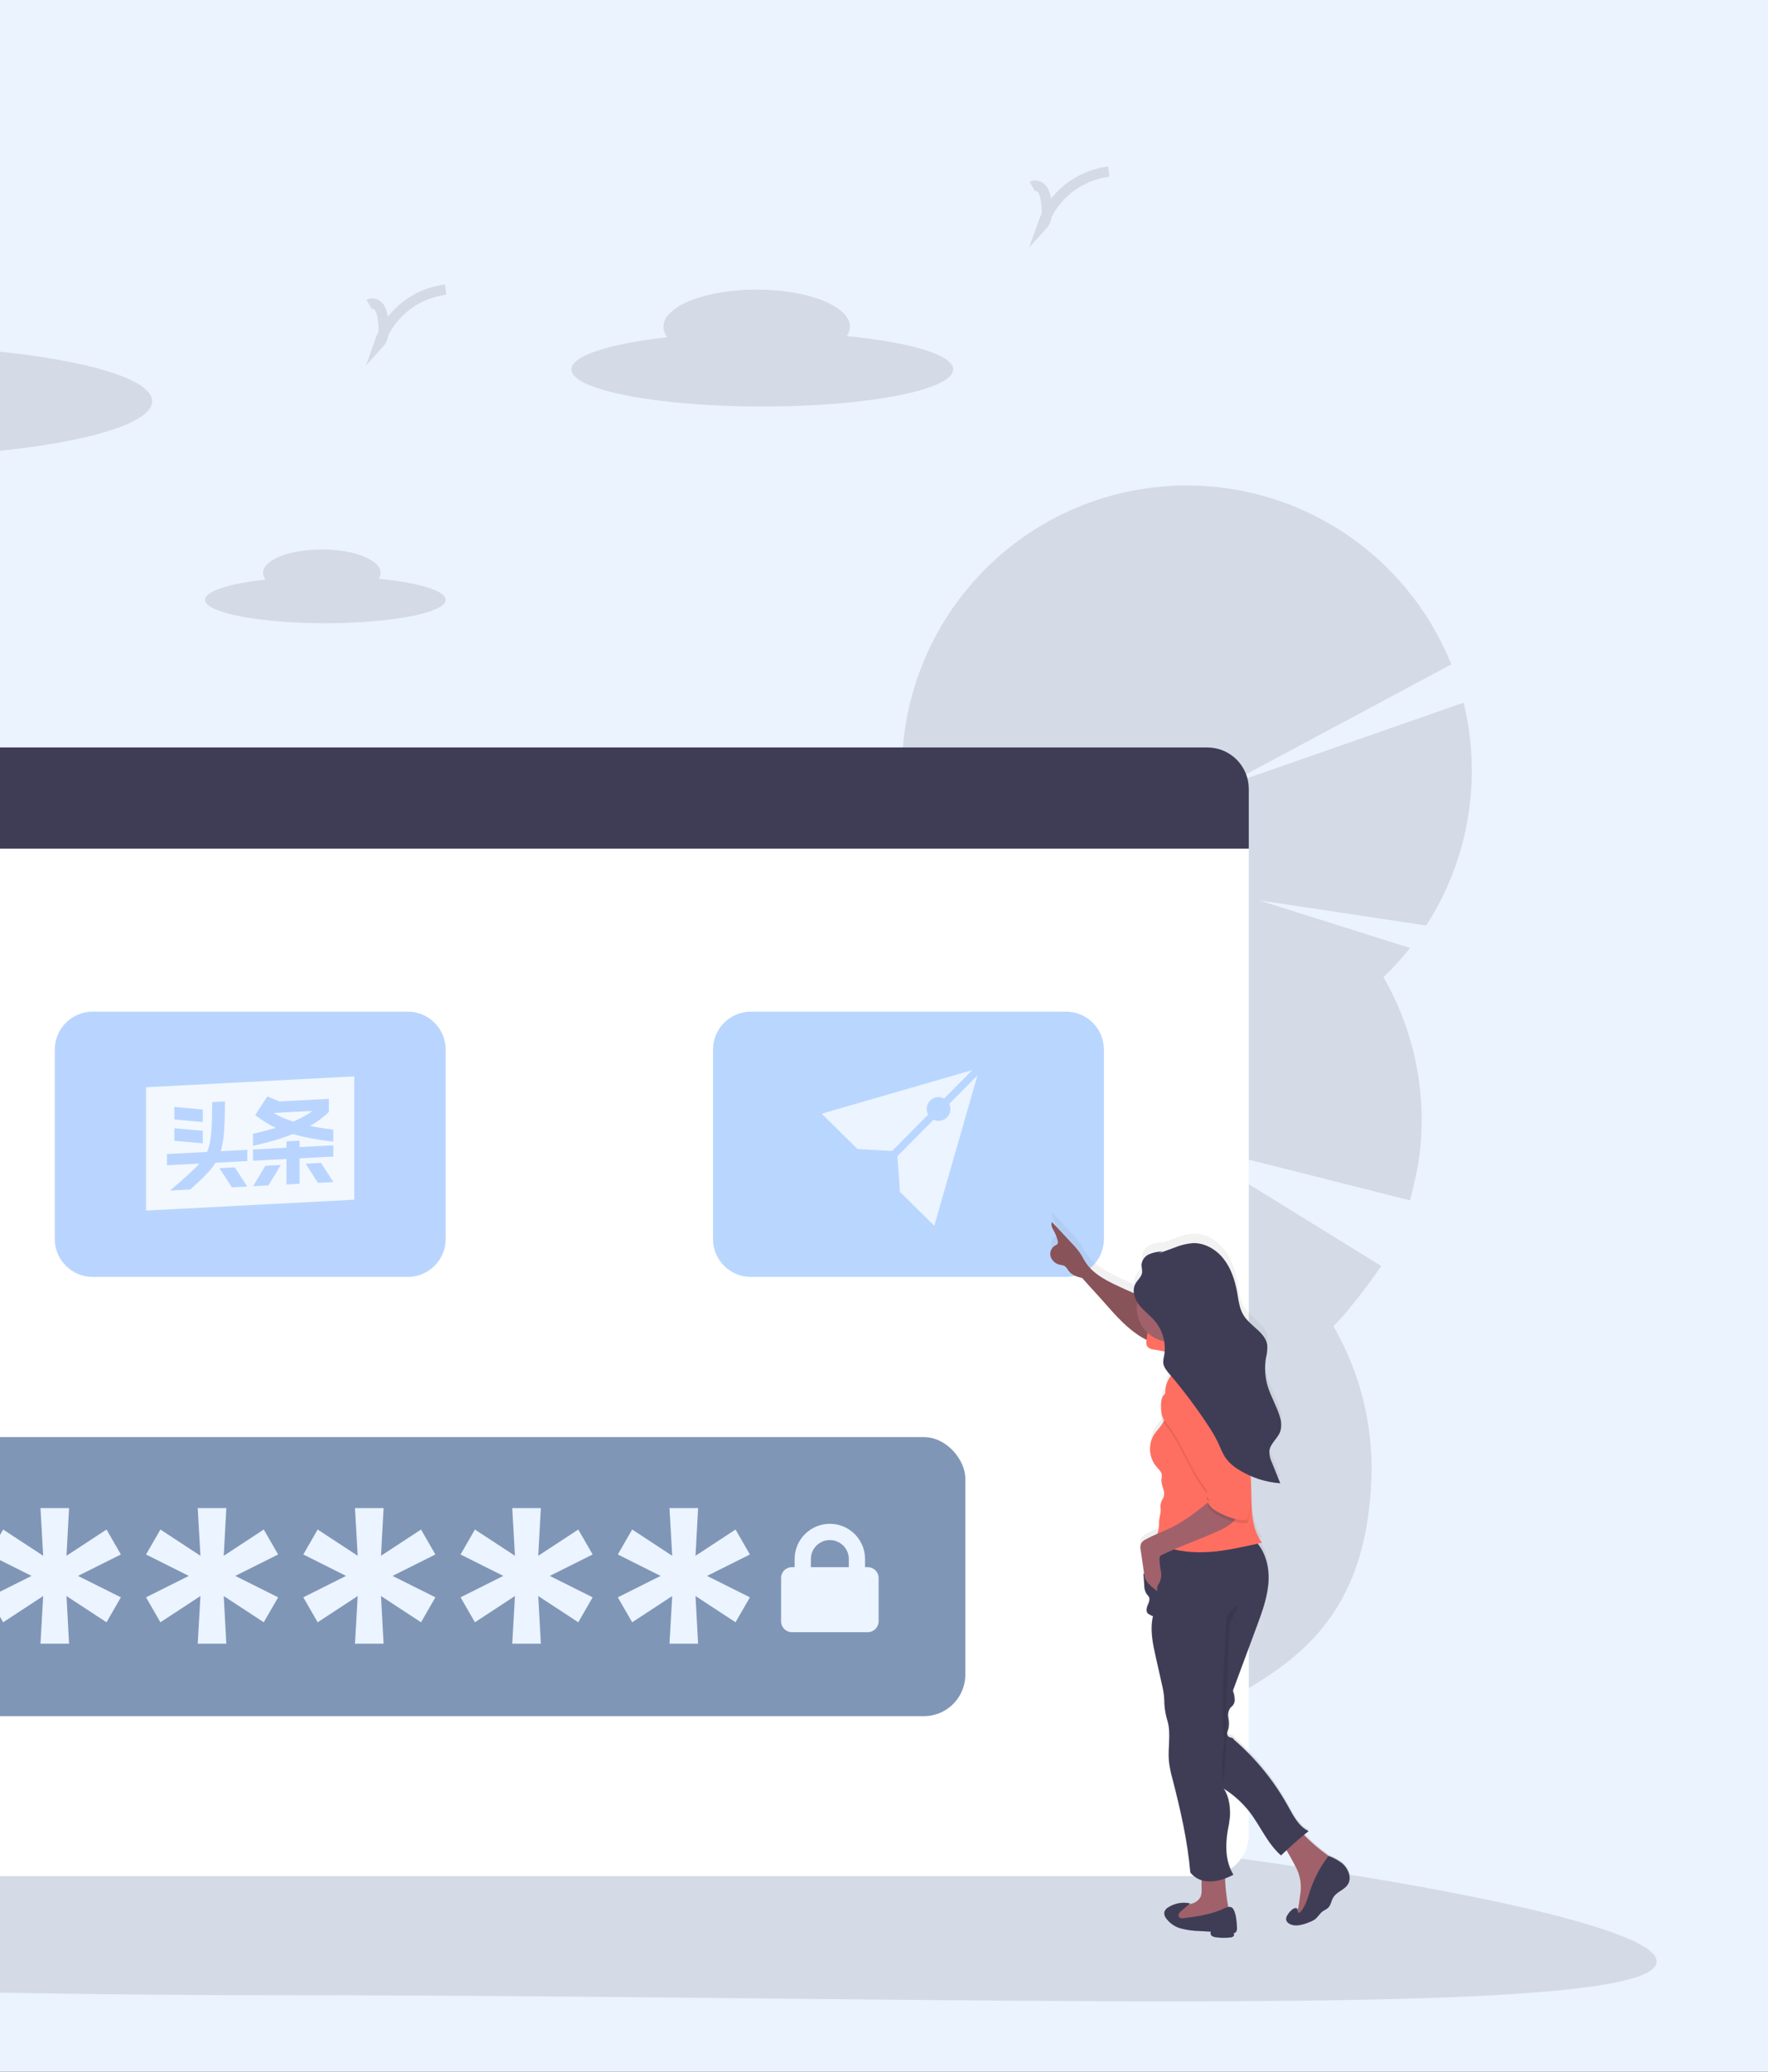 <svg width="512" height="600" viewBox="0 0 512 600" fill="none" xmlns="http://www.w3.org/2000/svg">
<rect x="0" y="0" width="512" height="600" fill="#333333" stroke="none"/>
<g clip-path="url(#clip0)">
<rect width="512" height="600" fill="#EBF3FF"/>
<path d="M314.109 497.767C309.19 500.727 304.175 503.598 299.061 506.381C298.267 506.81 297.474 507.24 296.68 507.683C292.833 509.745 288.929 511.75 284.97 513.699C285 513.386 285.039 513.074 285.087 512.761C285.54 509.526 286.548 506.394 288.066 503.503C288.78 502.119 289.63 500.811 290.604 499.597C294.507 494.759 299.848 492.057 305.339 492.845C308.761 493.37 311.877 495.119 314.109 497.767Z" fill="#578FFF" fill-opacity="0.49"/>
<path d="M323.126 490.338C323.028 491.035 322.905 491.719 322.755 492.396C319.914 494.219 317.032 496.009 314.109 497.767C309.19 500.727 304.175 503.599 299.061 506.381C298.267 506.81 297.474 507.24 296.68 507.683C295.726 506.982 294.853 506.176 294.078 505.28C292.622 503.598 291.455 501.686 290.623 499.623C288.884 495.119 288.33 490.243 289.013 485.463C289.697 480.683 291.595 476.159 294.527 472.323C298.43 467.486 303.771 464.784 309.262 465.572C314.753 466.36 319.151 470.468 321.506 476.197C323.29 480.684 323.849 485.564 323.126 490.338Z" fill="#578FFF" fill-opacity="0.49"/>
<path d="M327.064 463.062C328.835 450.726 322.637 439.627 313.22 438.272C303.802 436.918 294.731 445.82 292.96 458.156C291.188 470.492 297.386 481.59 306.803 482.945C316.221 484.3 325.292 475.398 327.064 463.062Z" fill="#578FFF" fill-opacity="0.49"/>
<path d="M425.377 234.932C423.702 246.731 419.484 258.025 413.016 268.032L364.594 260.734L408.338 274.543C405.969 277.536 403.397 280.364 400.642 283.007C409.894 299.04 413.494 317.721 410.863 336.048C410.298 339.987 408.338 347.642 408.338 347.642L342.191 330.937L400.023 366.657C400.023 366.657 391.565 378.882 386.134 384.065C389.285 389.505 391.786 395.262 393.607 401.217C396.311 410.053 397.518 419.327 397.135 428.65C394.92 482.558 358.508 488.099 329.811 506.439C326.97 508.262 317.032 496.068 314.109 497.826C309.191 500.786 304.175 503.657 299.061 506.439C297.376 506.114 295.717 505.743 294.078 505.313C292.041 504.799 290.044 504.2 288.086 503.536C274.648 498.962 262.616 490.997 253.153 480.41C243.691 469.822 237.117 456.971 234.067 443.099C231.018 429.226 231.596 414.801 235.746 401.217C239.896 387.633 247.476 375.35 257.756 365.555C256.923 364.114 256.136 362.654 255.394 361.174C255.173 360.744 254.965 360.314 254.744 359.871C248.732 347.327 246.001 333.46 246.807 319.57L246.904 318.132C246.963 317.357 247.035 316.576 247.113 315.801C247.23 314.707 247.366 313.607 247.522 312.506V312.402C248.796 303.522 251.517 294.911 255.577 286.913L314.59 316.654L260.814 278.052C264.133 273.131 267.971 268.582 272.264 264.484C266.595 254.666 263.007 243.786 261.723 232.52C260.44 221.254 261.489 209.844 264.805 199.002C268.121 188.159 273.632 178.116 280.996 169.499C288.36 160.881 297.419 153.874 307.607 148.914C317.796 143.953 328.896 141.146 340.216 140.666C351.536 140.187 362.834 142.046 373.405 146.127C383.976 150.209 393.594 156.425 401.659 164.389C409.724 172.353 416.064 181.894 420.283 192.417L354.009 227.894L423.855 203.498C426.377 213.781 426.894 224.454 425.377 234.932Z" fill="black" fill-opacity="0.1"/>
<path d="M109.647 167.622C109.999 167.114 110.194 166.514 110.206 165.896C110.206 162.159 102.588 159.132 93.194 159.132C83.8 159.132 76.181 162.159 76.181 165.896C76.193 166.607 76.44 167.294 76.884 167.849C66.429 169.015 59.377 171.209 59.377 173.709C59.377 177.453 74.991 180.48 94.215 180.48C113.44 180.48 129.06 177.453 129.06 173.709C129.06 171.033 121.143 168.728 109.647 167.622Z" fill="black" fill-opacity="0.1"/>
<path d="M245.242 97.348C245.803 96.545 246.111 95.593 246.127 94.614C246.127 88.683 234.039 83.871 219.128 83.871C204.217 83.871 192.129 88.683 192.129 94.614C192.158 95.727 192.551 96.799 193.248 97.667C176.645 99.523 165.455 102.999 165.455 106.984C165.455 112.915 190.216 117.727 220.754 117.727C251.292 117.727 276.053 112.915 276.053 106.984C276.053 102.759 263.497 99.106 245.242 97.348Z" fill="black" fill-opacity="0.1"/>
<path d="M-2.69 101.583C-1.839 100.364 -1.371 98.919 -1.348 97.433C-1.348 88.432 -19.691 81.131 -42.318 81.131C-64.946 81.131 -83.289 88.432 -83.289 97.433C-83.245 99.122 -82.648 100.749 -81.591 102.067C-106.786 104.882 -123.766 110.158 -123.766 116.205C-123.766 125.205 -86.192 132.507 -39.85 132.507C6.491 132.507 44.066 125.205 44.066 116.205C44.066 109.793 25.012 104.25 -2.69 101.583Z" fill="black" fill-opacity="0.1"/>
<path d="M106.876 88.136C107.851 87.569 109.166 88.136 109.836 89.014C110.431 89.982 110.783 91.078 110.864 92.211C111.234 94.685 111.514 97.524 109.836 99.373C111.272 95.249 113.834 91.611 117.232 88.87C120.631 86.13 124.728 84.398 129.06 83.871" stroke="black" stroke-opacity="0.1" stroke-width="3" stroke-miterlimit="10"/>
<path d="M298.92 53.975C299.895 53.409 301.21 53.975 301.88 54.854C302.475 55.821 302.827 56.918 302.908 58.051C303.278 60.525 303.558 63.363 301.88 65.212C303.316 61.089 305.878 57.45 309.276 54.71C312.674 51.97 316.772 50.238 321.104 49.711" stroke="black" stroke-opacity="0.1" stroke-width="3" stroke-miterlimit="10"/>
<path d="M80.592 577.822C277.131 577.822 491.945 586.245 479.217 566.446C468.625 549.97 277.131 519.877 80.592 519.877C-115.946 519.877 -275.272 532.849 -275.272 548.85C-275.272 564.851 -115.946 577.822 80.592 577.822Z" fill="black" fill-opacity="0.1"/>
<path d="M349.625 216.481H-196.247C-202.883 216.481 -208.263 221.865 -208.263 228.506V531.291C-208.263 537.932 -202.883 543.316 -196.247 543.316H349.625C356.261 543.316 361.641 537.932 361.641 531.291V228.506C361.641 221.865 356.261 216.481 349.625 216.481Z" fill="white"/>
<path d="M361.647 228.506V245.759H-208.257V228.506C-208.259 226.925 -207.95 225.359 -207.348 223.898C-206.745 222.437 -205.86 221.109 -204.744 219.99C-203.628 218.871 -202.303 217.984 -200.843 217.378C-199.384 216.773 -197.82 216.461 -196.241 216.461H349.631C351.211 216.461 352.775 216.773 354.234 217.378C355.693 217.984 357.019 218.871 358.135 219.99C359.251 221.109 360.136 222.437 360.738 223.898C361.341 225.359 361.65 226.925 361.647 228.506Z" fill="#3F3D56"/>
<g opacity="0.6">
<path opacity="0.6" d="M118.085 292.981H26.835C20.774 292.981 15.86 297.898 15.86 303.964V358.823C15.86 364.889 20.774 369.807 26.835 369.807H118.085C124.146 369.807 129.06 364.889 129.06 358.823V303.964C129.06 297.898 124.146 292.981 118.085 292.981Z" fill="#3C8CFF"/>
<g clip-path="url(#clip1)">
<path fill-rule="evenodd" clip-rule="evenodd" d="M102.584 311.733L42.312 314.883V350.588L102.584 347.438V311.733ZM94.919 318.24L95.235 318.224V322.028C94.172 323.035 92.575 324.488 89.79 326.07C91.719 326.47 93.949 326.828 96.526 327.129V330.616C91.543 330.061 87.741 329.287 84.806 328.436C81.829 329.625 78.059 330.797 73.251 331.83V328.343C75.772 327.788 77.96 327.212 79.859 326.631C77.794 325.681 76.467 324.768 75.461 324.072C75.31 323.969 73.9 322.946 73.9 322.946L77.416 317.519L80.922 318.972L94.919 318.24ZM71.613 336.256L62.413 336.739C60.945 339.105 58.658 341.336 55.075 344.496L49.235 344.802C49.451 344.617 49.66 344.436 49.864 344.258L49.971 344.164L50.063 344.084C53.613 341.004 56.059 338.881 57.719 336.983L48.338 337.476V334.207L59.97 333.599C61.267 330.631 61.37 326.485 61.464 319.174L65.172 318.982C65.078 325.951 64.949 330.123 63.937 333.392L71.618 332.992L71.613 336.256ZM50.49 320.565V324.213L58.736 324.96V321.312L50.49 320.565ZM58.731 331.129V327.482L50.485 326.734V330.382L58.731 331.129ZM86.756 335.462L96.526 334.954V331.685L86.756 332.193V330.336L82.965 330.533V332.39L73.251 332.899V336.168L82.965 335.659V343.033L86.756 342.836V335.462ZM67.132 343.863L71.608 343.63L68.014 338.078L63.538 338.311L67.132 343.863ZM96.552 342.327L92.077 342.561L88.483 337.009L92.958 336.775L96.552 342.327ZM73.267 343.542L77.737 343.308L81.337 337.377L76.861 337.611L73.267 343.542ZM90.51 321.737L79.241 322.329C80.533 323.102 82.301 323.979 84.915 324.814C87.528 323.704 89.276 322.64 90.51 321.737Z" fill="#EBF4FF"/>
</g>
</g>
<path d="M308.704 292.981H217.454C211.392 292.981 206.479 297.898 206.479 303.964V358.823C206.479 364.889 211.392 369.807 217.454 369.807H308.704C314.765 369.807 319.679 364.889 319.679 358.823V303.964C319.679 297.898 314.765 292.981 308.704 292.981Z" fill="#B9D6FF"/>
<g clip-path="url(#clip2)">
<path fill-rule="evenodd" clip-rule="evenodd" d="M258.351 333.345L268.783 322.817C268.515 322.327 268.362 321.765 268.362 321.168C268.362 319.272 269.899 317.735 271.794 317.735C272.381 317.735 272.933 317.882 273.416 318.142L281.593 309.889L237.959 322.529L248.332 332.784L258.351 333.345ZM259.866 334.838L260.611 345.175L270.56 355.002L283.073 311.417L274.888 319.678C275.105 320.128 275.227 320.634 275.227 321.168C275.227 323.063 273.69 324.6 271.794 324.6C271.272 324.6 270.776 324.483 270.333 324.274L259.866 334.838Z" fill="#EBF4FF"/>
</g>
<path d="M388.711 539.285C387.635 538.481 386.455 537.824 385.205 537.332C385.113 537.283 385.01 537.256 384.905 537.254C382.317 535.393 379.898 533.305 377.678 531.017C378.126 530.646 378.582 530.268 379.044 529.91C376.188 528.556 374.639 525.463 373.104 522.67C369.063 515.241 363.732 508.592 357.36 503.034C357.204 502.429 356.293 502.552 355.805 502.175C355.65 502.019 355.537 501.825 355.477 501.614C355.417 501.402 355.411 501.178 355.46 500.964C355.538 500.527 355.734 500.13 355.844 499.701C356.003 498.682 355.977 497.643 355.766 496.634C355.656 495.605 355.701 494.466 356.378 493.698C356.599 493.444 356.872 493.255 357.087 493.001C357.312 492.701 357.471 492.357 357.555 491.992C357.639 491.626 357.646 491.247 357.575 490.879C357.517 490.14 357.35 489.414 357.08 488.724L364.022 469.784C365.642 465.37 367.275 460.858 367.438 456.151C367.568 452.394 366.598 448.442 364.308 445.558C364.725 445.454 365.141 445.35 365.557 445.232C362.851 441.645 362.558 436.899 362.487 432.393C362.456 430.141 362.38 427.888 362.259 425.635C363.038 425.98 363.835 426.285 364.647 426.547C364.9 426.632 365.147 426.71 365.401 426.781C366.628 427.144 367.881 427.414 369.149 427.589C369.708 427.667 370.274 427.725 370.84 427.764L368.4 421.651C367.982 420.746 367.726 419.774 367.646 418.78C367.646 418.721 367.646 418.656 367.646 418.591C367.639 418.478 367.639 418.365 367.646 418.252C367.679 417.982 367.74 417.716 367.828 417.458C367.871 417.33 367.921 417.204 367.977 417.08C368.148 416.711 368.348 416.356 368.576 416.019C368.752 415.759 368.94 415.511 369.129 415.257C369.833 414.433 370.403 413.504 370.82 412.503C370.991 412 371.081 411.472 371.087 410.941C371.092 410.404 371.044 409.867 370.944 409.339C370.872 408.981 370.788 408.63 370.697 408.291C370.632 408.083 370.573 407.868 370.502 407.64C370.488 407.582 370.471 407.526 370.45 407.471C370.398 407.308 370.339 407.152 370.287 406.995L370.228 406.839C370.17 406.67 370.105 406.501 370.04 406.331L370.001 406.227C369.096 403.909 367.899 401.67 367.184 399.313C366.992 398.671 366.835 398.019 366.715 397.36L366.637 396.858C366.637 396.715 366.592 396.572 366.572 396.435L366.514 395.94C366.514 395.784 366.481 395.628 366.468 395.472C366.455 395.315 366.468 395.172 366.468 395.016C366.468 394.729 366.468 394.443 366.468 394.15C366.468 394.052 366.468 393.948 366.468 393.844C366.468 393.629 366.468 393.408 366.468 393.193V392.835C366.468 392.62 366.468 392.405 366.52 392.184C366.52 392.08 366.52 391.982 366.52 391.878C366.52 391.565 366.592 391.227 366.644 390.94L366.8 390.094C366.975 389.312 367.065 388.513 367.067 387.711C367.067 387.555 367.067 387.405 367.067 387.249L367.008 386.871C367.005 386.834 367.005 386.797 367.008 386.76C367.008 386.676 366.969 386.591 366.943 386.506C366.917 386.422 366.943 386.422 366.943 386.383L366.865 386.142L366.826 386.031L366.722 385.777L366.683 385.699C366.637 385.595 366.585 385.491 366.533 385.393C366.345 385.047 366.127 384.718 365.883 384.41C364.334 382.366 361.745 380.81 360.327 378.55C359.5 377.097 358.959 375.5 358.733 373.843C358.661 373.466 358.603 373.088 358.538 372.71C358.473 372.333 358.414 371.975 358.349 371.603C358.303 371.376 358.264 371.148 358.219 370.952C358.216 370.903 358.216 370.853 358.219 370.803L358.102 370.256C358.102 370.217 358.102 370.171 358.102 370.132L357.965 369.566C357.965 369.533 357.965 369.494 357.965 369.461C357.92 369.266 357.868 369.064 357.809 368.869C357.809 368.869 357.809 368.823 357.809 368.797C357.75 368.589 357.692 368.381 357.627 368.146V368.107C357.562 367.892 357.497 367.678 357.425 367.456C357.347 367.235 357.276 367.013 357.191 366.805C357.113 366.577 357.028 366.362 356.937 366.154C356.345 364.634 355.541 363.205 354.55 361.909C352.383 359.129 349.039 357.13 345.552 357.267C343.692 357.438 341.87 357.899 340.152 358.634L335.598 360.314L336.867 359.728C335.539 359.764 334.229 360.044 333.003 360.555C332.389 360.821 331.857 361.246 331.463 361.786C331.068 362.326 330.825 362.962 330.758 363.628C330.758 364.409 331.038 365.184 330.94 365.959C330.778 367.261 329.6 368.107 328.988 369.247C328.631 369.929 328.469 370.698 328.52 371.467V371.512V371.773C328.523 371.799 328.523 371.825 328.52 371.851V372.001C326.62 371.18 324.727 370.321 322.867 369.396C319.75 367.86 316.589 366.056 314.643 363.14C313.993 362.202 313.537 361.186 312.919 360.236C312.212 359.228 311.424 358.279 310.564 357.397L304.768 351.114C304.325 351.954 304.891 352.944 305.34 353.771C305.817 354.644 306.178 355.577 306.414 356.544C306.537 356.854 306.537 357.199 306.414 357.508C306.202 357.762 305.929 357.957 305.62 358.074C305.087 358.407 304.68 358.907 304.463 359.497C304.247 360.086 304.232 360.731 304.423 361.33C304.627 361.918 304.981 362.444 305.45 362.854C305.919 363.264 306.486 363.544 307.097 363.667C307.508 363.714 307.913 363.813 308.3 363.96C308.996 364.312 309.328 365.106 309.823 365.711C310.74 366.805 312.204 367.222 313.576 367.58C315.717 370.054 317.948 372.43 320.082 374.904C323.335 378.655 326.646 382.463 330.882 385.002C331.318 385.263 331.766 385.51 332.222 385.738C332.222 385.816 332.222 385.888 332.222 385.966C332.105 386.525 332.178 387.107 332.43 387.62C332.661 387.889 332.945 388.108 333.264 388.264C333.582 388.42 333.93 388.508 334.284 388.525L337.485 389.098C337.485 389.508 337.4 389.924 337.329 390.335C337.283 390.582 337.231 390.829 337.186 391.077L337.127 391.402C337.13 391.417 337.13 391.433 337.127 391.448C337.127 391.533 337.127 391.617 337.095 391.708C337.062 391.8 337.095 391.767 337.095 391.8C337.095 391.832 337.095 391.949 337.095 392.027V392.119C337.088 392.22 337.088 392.323 337.095 392.425C337.205 393.688 338.064 394.723 338.871 395.68C339.027 395.856 339.177 396.038 339.326 396.22C338.616 397.12 338.116 398.168 337.862 399.287C337.72 399.987 337.652 400.701 337.661 401.416C337.224 401.822 336.889 402.326 336.685 402.887C336.465 403.663 336.383 404.472 336.444 405.277V405.335C336.444 405.628 336.444 405.928 336.444 406.221C336.387 407.354 336.573 408.486 336.991 409.541L337.127 409.782C336.418 411.175 335.214 412.256 334.388 413.584C333.536 415.038 333.15 416.719 333.284 418.4C333.418 420.08 334.064 421.679 335.136 422.979C335.787 423.728 336.62 424.45 336.691 425.44C336.683 425.89 336.64 426.338 336.561 426.781C336.483 427.849 336.978 428.865 337.244 429.9C337.383 430.328 337.432 430.781 337.387 431.229C337.342 431.678 337.205 432.112 336.984 432.504C336.483 433.229 336.252 434.107 336.333 434.985C336.568 436.326 336.015 437.661 335.924 439.015C335.878 439.601 335.924 440.187 335.872 440.773C335.747 441.322 335.577 441.86 335.364 442.381L335.319 442.563C334.148 443.077 332.99 443.611 331.877 444.23C331.27 444.498 330.766 444.955 330.439 445.532C330.252 446.116 330.228 446.739 330.368 447.335C330.697 449.666 331.033 451.999 331.376 454.334C331.311 454.334 331.259 454.282 331.194 454.256C331.279 455.409 331.357 456.561 331.441 457.713C331.415 458.592 331.641 459.459 332.092 460.214C332.355 460.499 332.595 460.806 332.807 461.132C333.198 461.932 332.729 462.87 332.378 463.69C332.027 464.511 331.91 465.682 332.677 466.125C333.083 466.405 333.519 466.637 333.978 466.815C333.022 470.722 333.9 474.889 334.785 478.847L336.795 487.91C337.059 489.196 337.209 490.503 337.244 491.816C337.244 492.005 337.244 492.194 337.244 492.383C337.342 494.184 337.661 495.966 338.194 497.689C339.242 501.224 338.24 505.502 338.565 509.317C338.787 511.173 339.157 513.008 339.671 514.805C341.954 523.855 343.984 532.736 344.771 542.046C345.607 543.112 346.739 543.907 348.024 544.331C347.927 545.477 348.024 546.779 348.024 547.45C348.02 548.002 347.932 548.551 347.764 549.077C347.528 549.584 347.185 550.034 346.76 550.397C346.334 550.76 345.836 551.027 345.298 551.18C344.967 551.291 344.648 551.382 344.29 551.467L344.667 551.141C342.522 550.671 340.278 551.059 338.415 552.222C337.824 552.527 337.377 553.054 337.173 553.687C337.095 554.288 337.251 554.897 337.609 555.386C338.649 556.907 340.196 558.008 341.974 558.492C343.733 558.956 345.542 559.207 347.361 559.241L350.698 559.436C350.583 559.626 350.542 559.852 350.583 560.071C350.624 560.289 350.744 560.485 350.919 560.621C351.273 560.885 351.696 561.041 352.136 561.07C353.5 561.272 354.885 561.291 356.254 561.129C356.597 561.12 356.927 561.001 357.197 560.79C357.26 560.733 357.311 560.663 357.345 560.585C357.379 560.507 357.397 560.423 357.397 560.338C357.397 560.252 357.379 560.168 357.345 560.09C357.311 560.012 357.26 559.943 357.197 559.885C357.397 559.88 357.59 559.815 357.752 559.699C357.914 559.583 358.038 559.421 358.108 559.234C358.235 558.851 358.275 558.444 358.225 558.043C358.141 556.487 357.998 554.221 357.191 552.834C357.055 552.579 356.838 552.377 356.574 552.259C356.31 552.141 356.014 552.114 355.734 552.183C355.221 549.414 354.912 546.611 354.81 543.797C355.643 543.482 356.456 543.115 357.243 542.697C354.92 538.953 354.855 534.194 355.584 529.832C355.879 528.456 356.096 527.065 356.235 525.665C356.391 522.885 355.974 519.721 354.426 517.416C357.242 519.208 359.735 521.464 361.797 524.09C365.05 528.335 367.054 533.497 371.048 537.039L372.642 535.509C373.494 536.942 374.295 538.407 375.043 539.891C375.635 540.987 376.1 542.147 376.428 543.348C376.8 545.184 376.844 547.07 376.559 548.921C376.448 549.904 376.318 550.874 376.155 551.858C376.091 552.272 375.996 552.682 375.869 553.082C375.863 552.955 375.832 552.831 375.778 552.717C375.524 552.274 374.861 552.476 374.477 552.776C373.8 553.288 373.243 553.941 372.844 554.69C372.624 555.051 372.521 555.472 372.551 555.894C372.609 556.148 372.723 556.386 372.884 556.591C373.045 556.795 373.249 556.962 373.481 557.079C375.231 558.108 377.43 557.366 379.336 556.604C379.855 556.418 380.349 556.169 380.807 555.862C381.731 555.211 382.271 554.058 383.207 553.401C383.71 553.124 384.195 552.815 384.658 552.476C385.53 551.682 385.628 550.334 386.239 549.318C387.3 547.574 389.668 547.131 390.591 545.282C391.58 543.198 390.331 540.62 388.711 539.285Z" fill="url(#paint0_linear)"/>
<path d="M347.992 547.606C347.993 548.152 347.908 548.695 347.738 549.214C347.497 549.716 347.152 550.16 346.726 550.517C346.299 550.874 345.802 551.136 345.266 551.285C344.219 551.649 343.106 551.766 342.013 552.079C341.544 552.185 341.109 552.409 340.751 552.73C339.827 553.661 340.374 555.38 341.48 556.083C342.586 556.786 343.991 556.734 345.305 556.675C348.091 556.512 350.859 556.117 353.58 555.497C354.563 555.269 355.708 554.807 355.864 553.817C355.896 553.5 355.869 553.18 355.786 552.873C355.116 549.491 354.763 546.054 354.732 542.606C354.732 542.384 349.248 542.241 348.734 542.567C347.621 543.296 348.057 546.441 347.992 547.606Z" fill="#A1616A"/>
<path d="M372.408 535.568C373.312 537.072 374.165 538.602 374.965 540.171C376.542 542.852 377.081 546.018 376.481 549.071C376.37 550.041 376.233 551.024 376.077 551.968C375.921 552.912 375.667 553.986 374.861 554.533C375.221 554.746 375.624 554.876 376.04 554.913C376.456 554.95 376.876 554.894 377.268 554.748C378.047 554.446 378.766 554.004 379.389 553.446C383.435 550.106 386.493 545.249 386.623 539.995C386.67 539.587 386.593 539.174 386.402 538.81C386.214 538.545 385.972 538.323 385.693 538.159C382.673 536.1 379.868 533.742 377.32 531.121C377.266 531.022 377.191 530.937 377.1 530.87C377.009 530.803 376.905 530.757 376.795 530.735C376.685 530.713 376.571 530.715 376.462 530.741C376.353 530.767 376.25 530.817 376.162 530.886C374.607 531.668 372.011 532.781 371.361 534.545C371.803 534.775 372.167 535.131 372.408 535.568Z" fill="#A1616A"/>
<path d="M353.58 553.094C350.178 554.527 346.476 555.048 342.82 555.51C342.599 555.573 342.367 555.584 342.141 555.543C341.915 555.501 341.702 555.407 341.519 555.269C341.397 555.115 341.324 554.928 341.309 554.732C341.294 554.536 341.337 554.34 341.434 554.169C341.636 553.828 341.903 553.531 342.221 553.296L344.667 551.252C342.526 550.784 340.287 551.167 338.422 552.32C338.129 552.466 337.868 552.669 337.655 552.917C337.442 553.165 337.28 553.453 337.179 553.765C337.102 554.358 337.258 554.958 337.615 555.438C338.661 556.945 340.208 558.029 341.981 558.498C343.738 558.961 345.544 559.21 347.361 559.24L350.685 559.436C350.574 559.625 350.535 559.848 350.576 560.063C350.616 560.279 350.734 560.472 350.907 560.608C351.267 560.862 351.69 561.013 352.13 561.044C353.492 561.239 354.874 561.259 356.241 561.102C356.584 561.094 356.914 560.975 357.185 560.764C357.247 560.708 357.297 560.64 357.331 560.564C357.366 560.488 357.383 560.405 357.383 560.321C357.383 560.238 357.366 560.155 357.331 560.079C357.297 560.002 357.247 559.934 357.185 559.878C357.383 559.874 357.576 559.81 357.738 559.694C357.899 559.577 358.022 559.415 358.089 559.227C358.218 558.849 358.261 558.446 358.212 558.049C358.121 556.519 357.985 554.286 357.178 552.932C356.371 551.577 354.673 552.619 353.58 553.094Z" fill="#3F3D56"/>
<path d="M388.627 539.579C387.549 538.779 386.373 538.123 385.127 537.625C385.076 537.584 385.017 537.555 384.953 537.54C384.89 537.526 384.824 537.526 384.76 537.542C384.697 537.558 384.638 537.589 384.589 537.631C384.539 537.674 384.501 537.728 384.476 537.788C382.245 540.817 380.504 544.179 379.317 547.749C378.666 549.781 378.107 551.942 376.715 553.609C376.533 553.824 376.253 554.045 375.999 553.922C375.745 553.798 375.862 553.166 375.667 552.821C375.472 552.476 374.75 552.587 374.366 552.886C373.693 553.389 373.137 554.034 372.74 554.774C372.518 555.128 372.416 555.543 372.447 555.959C372.506 556.21 372.619 556.444 372.779 556.646C372.938 556.847 373.141 557.011 373.371 557.125C375.121 558.14 377.32 557.411 379.226 556.656C379.743 556.472 380.237 556.228 380.696 555.927C381.614 555.276 382.154 554.149 383.09 553.498C383.593 553.226 384.078 552.922 384.541 552.587C385.413 551.799 385.504 550.471 386.122 549.475C387.182 547.756 389.544 547.313 390.468 545.49C391.489 543.439 390.24 540.894 388.627 539.579Z" fill="#3F3D56"/>
<path d="M362.265 445.161C365.98 447.954 367.542 452.909 367.379 457.531C367.216 462.154 365.577 466.646 363.963 470.982C361.647 477.206 359.336 483.435 357.028 489.668C357.295 490.348 357.462 491.062 357.523 491.79C357.595 492.153 357.588 492.527 357.504 492.888C357.42 493.248 357.26 493.586 357.035 493.88C356.82 494.134 356.547 494.323 356.326 494.57C356.031 494.985 355.824 495.457 355.719 495.955C355.614 496.454 355.612 496.968 355.714 497.467C355.925 498.463 355.951 499.49 355.792 500.495C355.682 500.918 355.487 501.315 355.408 501.745C355.356 501.956 355.36 502.178 355.421 502.387C355.481 502.596 355.596 502.786 355.753 502.936C356.241 503.308 357.152 503.19 357.308 503.783C363.66 509.253 368.987 515.812 373.039 523.152C374.568 525.906 376.116 528.966 378.966 530.314C376.186 532.523 373.519 534.872 370.977 537.352C366.982 533.856 364.991 528.764 361.732 524.578C359.666 521.982 357.176 519.754 354.367 517.989C355.916 520.268 356.319 523.386 356.176 526.134C356.037 527.515 355.82 528.886 355.526 530.242C354.797 534.546 354.875 539.24 357.178 542.938C354.706 544.24 351.863 545.178 349.098 544.793C347.364 544.55 345.79 543.651 344.7 542.28C343.913 533.094 341.883 524.337 339.599 515.398C339.085 513.63 338.717 511.823 338.5 509.994C338.168 506.192 339.151 502.005 338.123 498.516C337.594 496.825 337.277 495.076 337.179 493.307C337.179 493.125 337.179 492.936 337.179 492.747C337.144 491.458 336.994 490.175 336.73 488.912L334.714 479.941C333.835 476.034 332.957 471.959 333.907 468.072C333.451 467.902 333.015 467.684 332.606 467.421C331.838 466.978 331.955 465.832 332.313 465.018C332.671 464.205 333.133 463.28 332.736 462.492C332.527 462.168 332.288 461.865 332.02 461.587C331.571 460.845 331.345 459.988 331.37 459.12L331.122 455.708C332.55 456.273 333.739 457.315 334.486 458.657C332.625 455.773 333.549 451.658 334.915 448.514C335.17 447.548 335.73 446.691 336.513 446.071C337.295 445.452 338.257 445.102 339.255 445.076C346.866 443.742 356.118 440.532 362.265 445.161Z" fill="#3F3D56"/>
<path opacity="0.1" d="M358.818 464.569C358.818 464.569 355.09 467.056 355.09 468.918C355.09 470.78 354.159 487.545 354.159 487.545V499.343C354.159 499.343 354.81 505.554 354.159 507.103C353.509 508.653 354.159 515.795 354.159 516.726C354.159 517.657 355.09 507.103 355.09 507.103V495.925L356.02 470.468L358.818 464.569Z" fill="black"/>
<path d="M338.058 378.472L335.885 377.606C331.461 375.829 327.024 374.045 322.73 371.962C319.614 370.445 316.458 368.667 314.513 365.789C313.863 364.865 313.414 363.836 312.789 362.925C312.084 361.929 311.298 360.993 310.441 360.125L304.644 353.927C304.208 354.754 304.774 355.73 305.223 356.531C305.697 357.393 306.058 358.312 306.296 359.266C306.41 359.575 306.398 359.916 306.264 360.216C306.101 360.496 305.757 360.613 305.47 360.77C304.944 361.095 304.541 361.586 304.325 362.167C304.109 362.747 304.093 363.383 304.28 363.973C304.488 364.556 304.844 365.075 305.312 365.479C305.781 365.883 306.347 366.158 306.954 366.278C307.363 366.325 307.765 366.424 308.151 366.571C308.847 366.909 309.179 367.697 309.679 368.296C310.59 369.377 312.054 369.787 313.42 370.139C315.561 372.58 317.792 374.924 319.926 377.365C323.179 381.063 326.484 384.82 330.713 387.327C332.218 388.248 333.867 388.908 335.592 389.28C336.159 385.624 336.983 382.012 338.058 378.472Z" fill="#A1616A"/>
<path opacity="0.15" d="M338.058 378.472L335.885 377.606C331.461 375.829 327.024 374.045 322.73 371.962C319.614 370.445 316.458 368.667 314.513 365.789C313.863 364.865 313.414 363.836 312.789 362.925C312.084 361.929 311.298 360.993 310.441 360.125L304.644 353.927C304.208 354.754 304.774 355.73 305.223 356.531C305.697 357.393 306.058 358.312 306.296 359.266C306.41 359.575 306.398 359.916 306.264 360.216C306.101 360.496 305.757 360.613 305.47 360.77C304.944 361.095 304.541 361.586 304.325 362.167C304.109 362.747 304.093 363.383 304.28 363.973C304.488 364.556 304.844 365.075 305.312 365.479C305.781 365.883 306.347 366.158 306.954 366.278C307.363 366.325 307.765 366.424 308.151 366.571C308.847 366.909 309.179 367.697 309.679 368.296C310.59 369.377 312.054 369.787 313.42 370.139C315.561 372.58 317.792 374.924 319.926 377.365C323.179 381.063 326.484 384.82 330.713 387.327C332.218 388.248 333.867 388.908 335.592 389.28C336.159 385.624 336.983 382.012 338.058 378.472Z" fill="black"/>
<path d="M334.063 390.816C333.71 390.802 333.363 390.715 333.044 390.561C332.725 390.408 332.441 390.191 332.209 389.924C331.962 389.419 331.891 388.847 332.007 388.297C332.381 384.745 333.167 381.249 334.349 377.88C335.403 379.833 337.479 380.966 339.443 381.994C341.195 382.972 343.022 383.805 344.908 384.488C344.459 384.338 343.282 391.611 342.631 392.06C341.805 392.639 339.827 391.864 338.916 391.702L334.063 390.816Z" fill="#FF6F61"/>
<path d="M339.111 388.668C344.594 388.668 349.039 384.22 349.039 378.732C349.039 373.245 344.594 368.797 339.111 368.797C333.629 368.797 329.184 373.245 329.184 378.732C329.184 384.22 333.629 388.668 339.111 388.668Z" fill="#A1616A"/>
<path d="M337.101 386.962C337.101 386.962 343.607 392.548 340.823 396.272C338.038 399.996 336.477 402.483 340.205 402.783C343.932 403.082 356.332 396.572 356.332 396.572C356.332 396.572 344.856 387.255 346.717 381.669C348.577 376.083 337.101 386.962 337.101 386.962Z" fill="#FBBEBE"/>
<path d="M343.347 395.706C341.96 396.041 340.692 396.754 339.686 397.767C338.68 398.779 337.974 400.052 337.648 401.442C336.919 404.795 338.474 408.513 336.997 411.618C336.308 413.083 335.045 414.177 334.167 415.525C333.312 416.955 332.924 418.618 333.058 420.28C333.193 421.942 333.842 423.521 334.915 424.796C335.566 425.531 336.392 426.248 336.464 427.224C336.455 427.661 336.411 428.096 336.334 428.526C336.256 429.581 336.75 430.577 336.984 431.599C337.121 432.018 337.169 432.461 337.124 432.9C337.079 433.338 336.943 433.762 336.724 434.145C336.224 434.858 335.993 435.726 336.073 436.593C336.308 437.895 335.755 439.23 335.664 440.565C335.618 441.144 335.664 441.723 335.612 442.303C335.542 442.85 335.426 443.39 335.267 443.917L334.44 446.991C338.936 448.838 343.774 449.701 348.63 449.523C352.995 449.439 357.295 448.534 361.563 447.635C362.864 447.362 364.165 447.088 365.466 446.737C362.767 443.195 362.474 438.514 362.402 434.067C362.285 426.662 361.731 419.27 360.743 411.931C362.044 409.457 362.63 406.722 363.17 403.955C363.414 402.848 363.517 401.715 363.476 400.583C363.339 398.193 362.259 395.98 361.192 393.831C360.223 391.878 359.162 389.814 356.996 388.974C356.47 388.746 355.893 388.658 355.323 388.72C354.753 388.781 354.208 388.99 353.743 389.326C352.097 390.563 352.592 392.698 352.169 394.534C351.616 396.891 349.443 398.59 347.12 399.28C345.389 399.732 343.596 399.899 341.811 399.775C341.637 399.764 341.469 399.705 341.327 399.604C341.184 399.503 341.073 399.364 341.005 399.203C340.938 399.041 340.916 398.865 340.944 398.692C340.971 398.519 341.047 398.358 341.161 398.226C341.935 397.366 342.703 396.507 343.347 395.706Z" fill="#FF6F61"/>
<path d="M351.043 434.112C347.367 437.12 343.652 440.154 339.404 442.283C336.919 443.527 334.271 444.451 331.838 445.792C331.228 446.056 330.723 446.514 330.4 447.095C330.212 447.669 330.187 448.284 330.329 448.872L331.409 456.301C331.701 458.312 333.634 459.595 335.201 460.858C335.026 460.266 335.061 459.631 335.299 459.061C335.411 458.872 335.532 458.69 335.663 458.514C336.249 457.451 336.434 456.213 336.184 455.025C335.935 453.846 335.798 452.648 335.774 451.444C335.761 451.242 335.8 451.04 335.888 450.857C335.976 450.675 336.109 450.518 336.275 450.402C341.551 447.863 347.231 445.916 352.539 443.501C353.952 442.932 355.282 442.177 356.495 441.255C357.714 440.322 358.535 438.96 358.791 437.446C358.836 437.245 358.801 437.035 358.694 436.86C358.587 436.745 358.449 436.664 358.297 436.625C355.942 435.773 353.424 434.972 351.043 434.112Z" fill="#A1616A"/>
<path opacity="0.1" d="M340.835 402.933C339.007 403.239 337.095 404.183 336.47 405.934C336.25 406.697 336.168 407.493 336.229 408.284C336.18 409.396 336.366 410.505 336.776 411.54C337.089 412.111 337.462 412.648 337.888 413.141C342.254 418.74 344.44 425.772 348.694 431.456C349.072 431.957 349.761 432.608 349.547 433.201C349.47 433.346 349.403 433.496 349.345 433.65C349.326 433.803 349.344 433.958 349.398 434.102C349.453 434.246 349.542 434.375 349.657 434.477C349.885 434.682 350.061 434.939 350.171 435.225C350.249 435.525 350.054 435.916 349.748 435.876C350.256 437.459 351.824 438.377 353.3 439.132C355.766 440.375 358.505 441.352 361.244 441.085C361.758 439.021 362.48 436.69 362.187 434.574C361.887 432.969 361.354 431.416 360.607 429.965L358.759 425.928C357.184 422.484 355.597 419.014 353.405 415.928C352.624 414.947 351.968 413.874 351.453 412.731C350.893 411.273 349.345 410.25 348.415 408.994C347.023 407.125 345.598 405.224 343.718 403.851C342.943 403.317 341.746 402.776 340.835 402.933Z" fill="black"/>
<path d="M340.836 402.015C339.008 402.321 337.095 403.265 336.47 405.016C336.25 405.779 336.168 406.575 336.23 407.366C336.18 408.478 336.366 409.587 336.776 410.622C337.09 411.193 337.463 411.73 337.889 412.223C342.254 417.822 344.44 424.854 348.695 430.538C349.072 431.039 349.762 431.69 349.547 432.283C349.47 432.428 349.403 432.578 349.345 432.732C349.326 432.885 349.344 433.04 349.399 433.184C349.453 433.328 349.542 433.457 349.657 433.559C349.885 433.764 350.061 434.021 350.171 434.307C350.249 434.607 350.054 434.998 349.749 434.958C350.256 436.541 351.824 437.459 353.301 438.214C355.766 439.457 358.505 440.434 361.244 440.167C361.758 438.103 362.48 435.772 362.188 433.656C361.887 432.051 361.354 430.498 360.607 429.047L358.759 425.01C357.185 421.566 355.597 418.096 353.405 415.003C352.623 414.026 351.967 412.954 351.453 411.813C350.894 410.355 349.345 409.333 348.415 408.076C347.023 406.207 345.598 404.306 343.718 402.933C342.944 402.405 341.746 401.845 340.836 402.015Z" fill="#FF6F61"/>
<path d="M336.665 362.41C335.339 362.447 334.03 362.723 332.801 363.224C332.19 363.484 331.66 363.903 331.267 364.438C330.873 364.973 330.63 365.604 330.563 366.265C330.563 367.033 330.843 367.795 330.745 368.563C330.576 369.826 329.405 370.679 328.793 371.818C327.739 373.771 328.559 376.245 329.932 377.984C331.305 379.722 333.185 381.031 334.564 382.737C335.674 384.105 336.477 385.697 336.919 387.403C337.361 389.109 337.432 390.89 337.127 392.626C336.95 393.3 336.864 393.994 336.873 394.69C336.984 395.934 337.843 396.956 338.65 397.906C342.696 402.636 346.438 407.618 349.852 412.822C350.879 414.328 351.8 415.903 352.611 417.536C353.418 419.229 354.023 421.039 355.148 422.536C356.175 423.824 357.435 424.907 358.863 425.726C362.462 427.948 366.544 429.266 370.762 429.568L368.329 423.532C367.809 422.493 367.559 421.34 367.6 420.179C367.867 418.011 370.059 416.579 370.775 414.515C371.155 413.147 371.109 411.696 370.645 410.355C369.786 407.295 368.043 404.541 367.138 401.507C366.331 398.841 366.15 396.024 366.611 393.277C366.913 392.087 367.042 390.859 366.995 389.631C366.546 385.94 362.213 384.175 360.21 381.037C358.908 379.026 358.668 376.545 358.258 374.188C357.607 370.75 356.508 367.319 354.354 364.578C352.201 361.837 348.857 359.871 345.363 360.021C343.507 360.191 341.687 360.648 339.97 361.375L335.416 363.029" fill="#3F3D56"/>
<g opacity="0.1">
<path opacity="0.1" d="M356.996 370.112C357.386 372.235 357.646 374.461 358.629 376.356C358.492 375.62 358.375 374.878 358.238 374.149C357.916 372.296 357.405 370.481 356.716 368.732C356.833 369.214 356.911 369.67 356.996 370.112Z" fill="black"/>
<path opacity="0.1" d="M365.375 389.221C364.914 391.968 365.094 394.785 365.902 397.451C366.126 398.173 366.387 398.884 366.683 399.58C366.284 397.493 366.262 395.352 366.618 393.258C366.919 392.067 367.048 390.839 367.002 389.612C366.857 388.577 366.432 387.602 365.772 386.793C365.7 387.6 365.512 388.414 365.375 389.221Z" fill="black"/>
<path opacity="0.1" d="M370.651 410.335C370.397 409.448 370.086 408.578 369.721 407.731C369.883 408.644 369.821 409.582 369.539 410.465C368.83 412.529 366.631 413.962 366.364 416.13C366.324 417.291 366.577 418.444 367.099 419.483L367.587 420.694C367.574 420.518 367.574 420.342 367.587 420.166C367.854 417.998 370.046 416.566 370.762 414.502C371.149 413.134 371.111 411.68 370.651 410.335Z" fill="black"/>
<path opacity="0.1" d="M357.627 421.67C356.199 420.851 354.938 419.768 353.912 418.48C352.793 416.983 352.182 415.173 351.375 413.486C350.566 411.851 349.644 410.274 348.616 408.766C345.202 403.562 341.46 398.58 337.413 393.85L336.991 393.342C336.895 393.769 336.858 394.207 336.88 394.645C336.991 395.888 337.849 396.91 338.656 397.861C342.702 402.59 346.444 407.572 349.859 412.777C350.885 414.283 351.807 415.858 352.617 417.49C353.424 419.183 354.029 420.993 355.155 422.491C356.181 423.779 357.441 424.861 358.87 425.681C362.468 427.903 366.551 429.221 370.769 429.522L369.129 425.453C365.053 425.107 361.114 423.812 357.627 421.67Z" fill="black"/>
<path opacity="0.1" d="M333.328 378.68C331.923 376.975 330.075 375.673 328.696 373.934C328.572 373.771 328.455 373.602 328.338 373.433C328.3 375.096 328.869 376.716 329.938 377.99C331.305 379.735 333.191 381.037 334.57 382.743C335.116 383.41 335.587 384.135 335.976 384.905C335.692 382.623 334.775 380.466 333.328 378.68Z" fill="black"/>
</g>
<rect x="-173.939" y="416.199" width="453.485" height="80.811" rx="12" fill="#8096B7"/>
<path d="M11.72 476.029L12.504 462.222L0.913 469.824L-3.246 462.597L9.129 456.392L-3.246 450.188L0.913 442.961L12.504 450.563L11.72 436.756H20.004L19.254 450.563L30.845 442.961L35.004 450.188L22.595 456.392L35.004 462.597L30.845 469.824L19.254 462.222L20.004 476.029H11.72Z" fill="#EBF4FF"/>
<path d="M57.261 476.029L58.045 462.222L46.454 469.824L42.295 462.597L54.67 456.392L42.295 450.188L46.454 442.961L58.045 450.563L57.261 436.756H65.545L64.795 450.563L76.385 442.961L80.545 450.188L68.135 456.392L80.545 462.597L76.385 469.824L64.795 462.222L65.545 476.029H57.261Z" fill="#EBF4FF"/>
<path d="M102.801 476.029L103.585 462.222L91.994 469.824L87.835 462.597L100.21 456.392L87.835 450.188L91.994 442.961L103.585 450.563L102.801 436.756H111.085L110.335 450.563L121.926 442.961L126.085 450.188L113.676 456.392L126.085 462.597L121.926 469.824L110.335 462.222L111.085 476.029H102.801Z" fill="#EBF4FF"/>
<path d="M148.341 476.029L149.125 462.222L137.534 469.824L133.375 462.597L145.75 456.392L133.375 450.188L137.534 442.961L149.125 450.563L148.341 436.756H156.625L155.875 450.563L167.466 442.961L171.625 450.188L159.216 456.392L171.625 462.597L167.466 469.824L155.875 462.222L156.625 476.029H148.341Z" fill="#EBF4FF"/>
<path d="M193.881 476.029L194.666 462.222L183.075 469.824L178.916 462.597L191.291 456.392L178.916 450.188L183.075 442.961L194.666 450.563L193.881 436.756H202.166L201.416 450.563L213.006 442.961L217.166 450.188L204.756 456.392L217.166 462.597L213.006 469.824L201.416 462.222L202.166 476.029H193.881Z" fill="#EBF4FF"/>
<path fill-rule="evenodd" clip-rule="evenodd" d="M240.317 441.306C234.684 441.306 230.118 445.872 230.118 451.505V453.859H229.333C227.6 453.859 226.195 455.264 226.195 456.997V469.551C226.195 471.284 227.6 472.689 229.333 472.689H251.302C253.035 472.689 254.44 471.284 254.44 469.551V456.997C254.44 455.264 253.035 453.859 251.302 453.859H250.517V451.505C250.517 445.872 245.95 441.306 240.317 441.306ZM245.809 453.859V451.505C245.809 448.472 243.351 446.013 240.317 446.013C237.284 446.013 234.825 448.472 234.825 451.505V453.859H245.809Z" fill="#EBF4FF"/>
</g>
<defs>
<linearGradient id="paint0_linear" x1="347.536" y1="561.207" x2="347.536" y2="351.101" gradientUnits="userSpaceOnUse">
<stop stop-color="#808080" stop-opacity="0.25"/>
<stop offset="0.54" stop-color="#808080" stop-opacity="0.12"/>
<stop offset="1" stop-color="#808080" stop-opacity="0.1"/>
</linearGradient>
<clipPath id="clip0">
<rect width="512" height="600" fill="white"/>
</clipPath>
<clipPath id="clip1">
<rect width="60.272" height="60.306" fill="white" transform="translate(42.312 301.682)"/>
</clipPath>
<clipPath id="clip2">
<rect width="47.075" height="47.075" fill="white" transform="translate(237.959 307.928)"/>
</clipPath>
</defs>
</svg>
